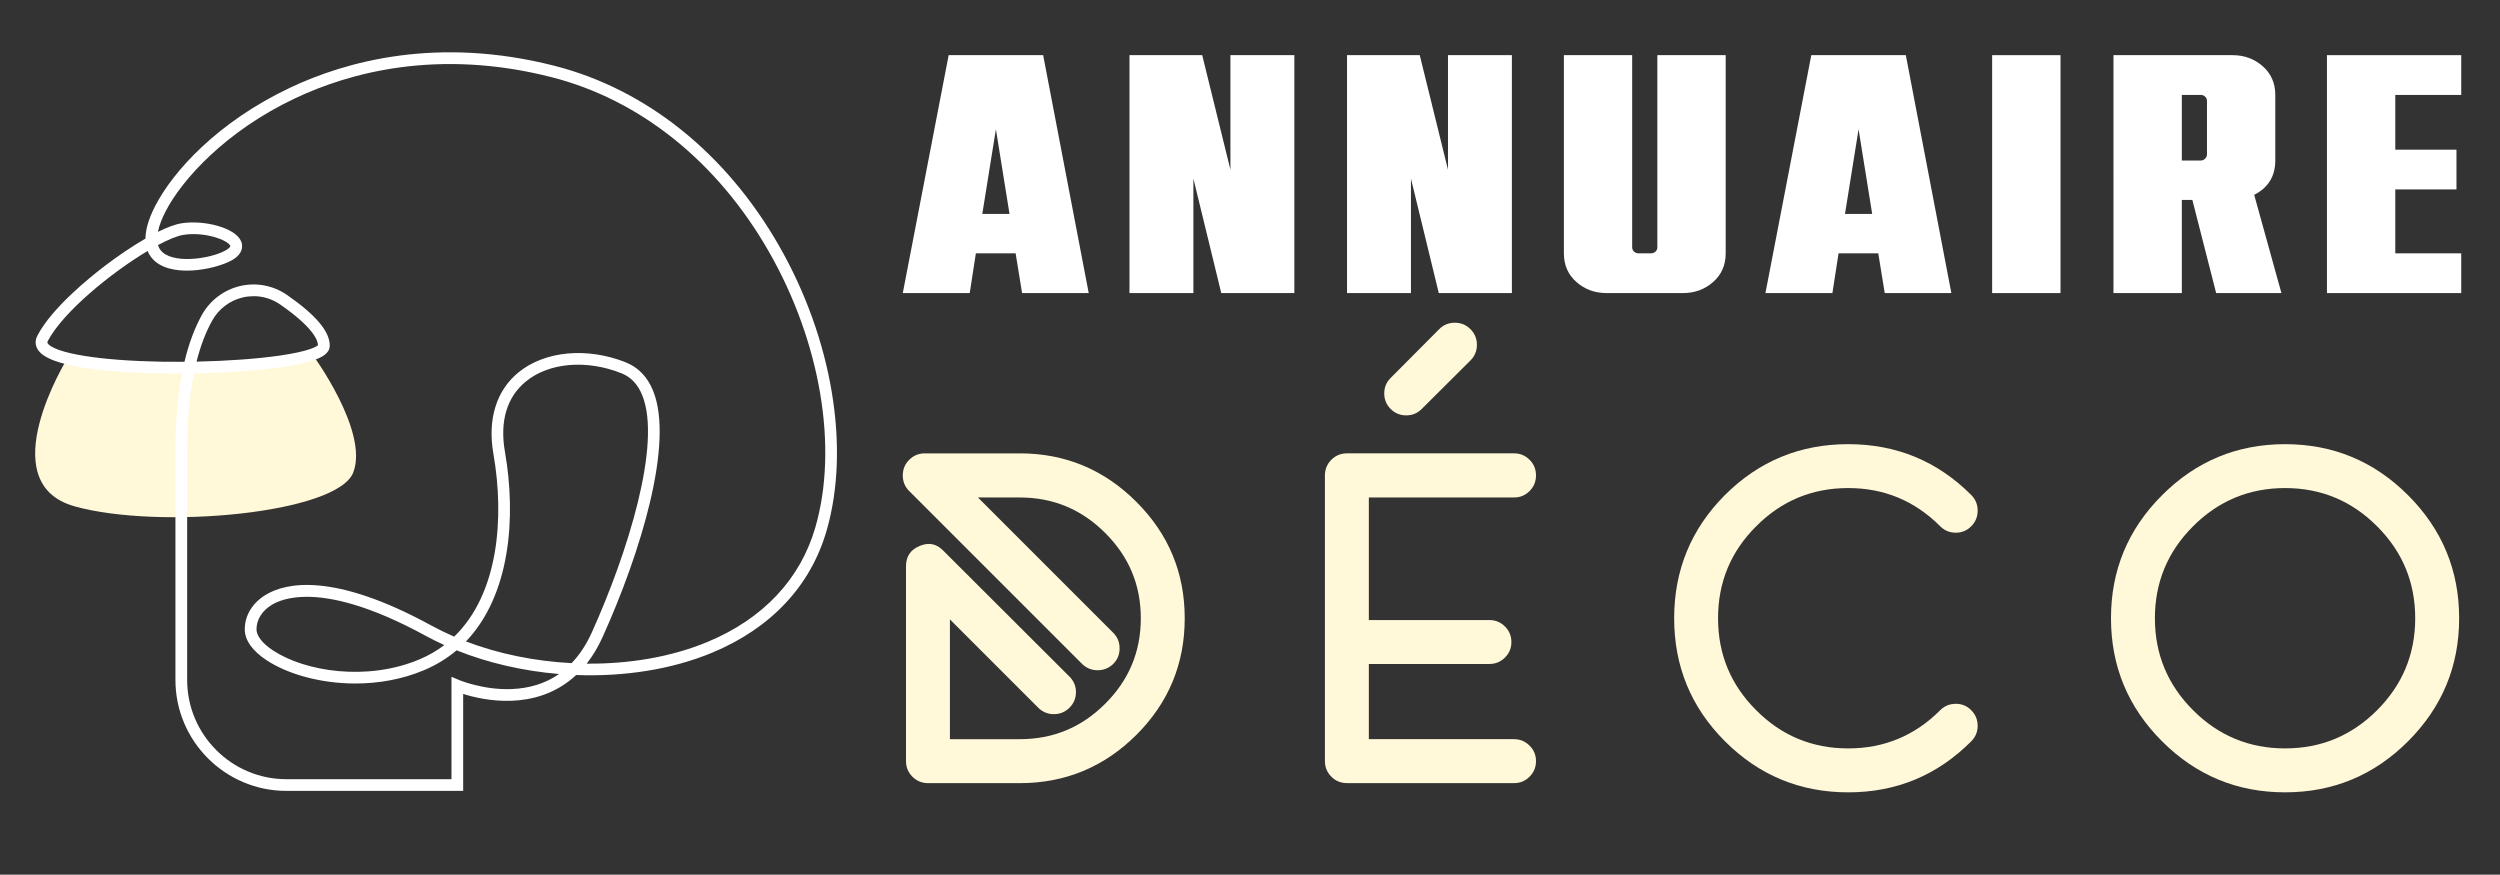 <?xml version="1.0" encoding="utf-8"?>
<!-- Generator: Adobe Illustrator 16.0.0, SVG Export Plug-In . SVG Version: 6.00 Build 0)  -->
<!DOCTYPE svg PUBLIC "-//W3C//DTD SVG 1.1 Tiny//EN" "http://www.w3.org/Graphics/SVG/1.1/DTD/svg11-tiny.dtd">
<svg version="1.1" baseProfile="tiny" id="Calque_1" xmlns:x="http://ns.adobe.com/Extensibility/1.0/" xmlns:i="http://ns.adobe.com/AdobeIllustrator/10.0/" xmlns:graph="http://ns.adobe.com/Graphs/1.0/"
	 xmlns="http://www.w3.org/2000/svg" xmlns:xlink="http://www.w3.org/1999/xlink" x="0px" y="0px" width="171.5px" height="60px"
	 viewBox="0 0 171.5 60" xml:space="preserve">
<rect x="0" y="0" width="171.5" height="60" fill="#333333" stroke="none"/>
<path fill="#FFF9DA" d="M21.431,24.314c-4.826,2.142-16.813,0.279-16.813,0.279s-5.284,8.53,0.504,10.143
	c5.789,1.616,18.039,0.495,19.114-2.331C25.314,29.578,21.431,24.314,21.431,24.314z"/>
<path fill="#FFFFFF" d="M53.446,16.867C49.807,10.503,44.329,6.118,38.022,4.51C30,2.467,23.738,4.202,19.897,6.018
	c-4.951,2.339-8.026,5.728-9.255,8.12c-0.475,0.928-0.658,1.657-0.663,2.228c-0.932,0.54-1.908,1.209-2.738,1.838
	c-1.073,0.813-3.676,2.91-4.673,4.815c-0.2,0.382-0.155,0.774,0.13,1.101c1.083,1.249,6.006,1.479,8.843,1.502
	c0.313,0.004,0.63,0.004,0.94,0.002c-0.297,1.555-0.446,3.338-0.446,5.343v15.677c0,4.196,3.415,7.61,7.609,7.61h12.13v-6.651
	c0.682,0.216,1.923,0.525,3.337,0.469c1.335-0.051,2.996-0.442,4.416-1.766c3.282,0.124,6.553-0.378,9.325-1.531
	c4.037-1.679,6.753-4.574,7.852-8.369C58.347,30.738,57.099,23.25,53.446,16.867z M39.213,45.491
	c-2.496-0.127-4.988-0.628-7.248-1.488c3.033-3.174,3.465-8.484,2.673-13.013c-0.365-2.091,0.134-3.759,1.441-4.825
	c1.583-1.29,4.151-1.512,6.54-0.564c0.663,0.261,1.133,0.757,1.438,1.512c1.356,3.339-1.012,10.841-3.45,16.255
	C40.226,44.213,39.761,44.92,39.213,45.491z M55.932,36.181c-1.03,3.554-3.584,6.27-7.39,7.853c-2.478,1.03-5.367,1.519-8.296,1.492
	c0.401-0.508,0.771-1.112,1.094-1.828c2.624-5.822,4.912-13.316,3.464-16.887c-0.388-0.959-1.022-1.615-1.888-1.96
	c-2.655-1.049-5.538-0.778-7.344,0.691c-1.524,1.243-2.138,3.226-1.725,5.586c0.771,4.422,0.346,9.617-2.691,12.545
	c-0.54-0.233-1.062-0.487-1.566-0.762c-6.755-3.692-9.999-2.916-11.331-2.124c-0.933,0.552-1.468,1.423-1.468,2.387
	c0,0.737,0.516,1.469,1.488,2.112c1.428,0.946,3.681,1.602,6.102,1.602c1.565,0,3.201-0.275,4.726-0.922
	c0.839-0.355,1.575-0.813,2.215-1.354c2.183,0.876,4.592,1.421,7.028,1.625c-0.912,0.635-1.993,0.98-3.243,1.033
	c-1.929,0.079-3.56-0.602-3.577-0.606l-0.559-0.238v7.027H19.644c-3.752,0-6.805-3.057-6.805-6.808V30.968
	c0-2.029,0.155-3.815,0.463-5.351c3.594-0.066,6.851-0.42,8.275-0.927c0.439-0.156,1.025-0.425,1.042-0.948
	c0.031-0.97-0.928-2.12-2.937-3.514c-0.93-0.643-2.093-0.866-3.199-0.61c-1.111,0.258-2.068,0.978-2.626,1.972
	c-0.504,0.906-0.906,1.985-1.203,3.23c-4.372,0.034-7.981-0.371-9.117-1.043c-0.349-0.209-0.295-0.314-0.258-0.383
	c1.041-1.985,4.338-4.68,6.848-6.178c0.122,0.304,0.306,0.531,0.501,0.701c1.393,1.216,4.545,0.463,5.449-0.169
	c0.667-0.465,0.55-0.983,0.469-1.182c-0.386-0.959-2.567-1.488-4.084-1.25c-0.453,0.071-1.016,0.288-1.629,0.59
	c0.093-0.471,0.304-0.968,0.525-1.401c1.113-2.168,4.109-5.505,8.883-7.76c3.721-1.761,9.792-3.439,17.583-1.455
	c6.093,1.551,11.394,5.805,14.924,11.976C56.296,23.468,57.517,30.717,55.932,36.181z M30.478,44.251
	c-0.5,0.382-1.061,0.711-1.686,0.975c-3.624,1.535-7.893,0.832-10.068-0.609c-0.719-0.474-1.129-1-1.129-1.442
	c0-0.673,0.392-1.293,1.072-1.696c0.401-0.237,1.154-0.538,2.384-0.538c1.696,0,4.302,0.573,8.154,2.677
	C29.619,43.842,30.043,44.054,30.478,44.251z M13.484,24.808c0.272-1.086,0.632-2.028,1.077-2.824
	c0.447-0.8,1.213-1.377,2.105-1.583c0.247-0.056,0.494-0.083,0.74-0.083c0.645,0,1.272,0.195,1.819,0.573
	c2.27,1.577,2.578,2.451,2.59,2.787c-0.079,0.08-0.529,0.415-2.666,0.721C17.614,24.617,15.603,24.763,13.484,24.808z
	 M10.839,16.811c0.714-0.382,1.328-0.635,1.749-0.701c1.469-0.23,3.055,0.367,3.211,0.757c0.029,0.07-0.163,0.208-0.183,0.221
	c-0.839,0.59-3.489,1.07-4.458,0.224C10.998,17.173,10.896,17.003,10.839,16.811z"/>
<g>
	<path fill="#FFFFFF" d="M74.686,20.106h-4.571l-0.443-2.728h-2.728l-0.421,2.728h-4.592l3.147-16.322h6.482L74.686,20.106z
		 M69.252,14.674l-0.933-5.808l-0.933,5.808H69.252z"/>
	<path fill="#FFFFFF" d="M88.793,20.106h-5.014l-1.913-7.857v7.857h-4.384V3.784h4.989l1.936,7.858V3.784h4.385V20.106z"/>
	<path fill="#FFFFFF" d="M103.716,20.106h-5.015l-1.91-7.857v7.857h-4.385V3.784h4.989l1.937,7.858V3.784h4.384V20.106z"/>
	<path fill="#FFFFFF" d="M115.443,20.106h-5.223c-0.809,0-1.5-0.252-2.074-0.758c-0.576-0.505-0.863-1.163-0.863-1.97V3.784h4.684
		v13.175c0,0.124,0.045,0.224,0.129,0.302c0.088,0.078,0.184,0.117,0.293,0.117h0.887c0.109,0,0.205-0.039,0.291-0.117
		c0.086-0.078,0.127-0.178,0.127-0.302V3.784h4.688v13.594c0,0.808-0.287,1.465-0.865,1.97
		C116.943,19.854,116.252,20.106,115.443,20.106z"/>
	<path fill="#FFFFFF" d="M133.863,20.106h-4.57l-0.443-2.728h-2.725l-0.422,2.728h-4.594l3.146-16.322h6.484L133.863,20.106z
		 M128.432,14.674l-0.934-5.808l-0.932,5.808H128.432z"/>
	<path fill="#FFFFFF" d="M141.35,20.106h-4.689V3.784h4.689V20.106z"/>
	<path fill="#FFFFFF" d="M156.506,20.106h-4.477l-1.633-6.389h-0.723v6.389h-4.689V3.784h8.164c0.809,0,1.498,0.253,2.072,0.758
		c0.576,0.506,0.865,1.162,0.865,1.971v4.499c0,1.074-0.482,1.859-1.447,2.355L156.506,20.106z M150.979,11.011
		c0.109,0,0.205-0.042,0.291-0.128c0.086-0.084,0.129-0.181,0.129-0.292V6.933c0-0.126-0.043-0.227-0.129-0.303
		c-0.086-0.08-0.182-0.117-0.291-0.117h-1.305v4.499H150.979z"/>
	<path fill="#FFFFFF" d="M168.84,20.106h-9.211V3.784h9.211v2.729h-4.523v3.755h4.197v2.726h-4.197v4.385h4.523V20.106z"/>
</g>
<g>
	<path fill="#FFF9DA" d="M67.087,34.128l9.276,9.277c0.295,0.294,0.442,0.651,0.442,1.071c0,0.422-0.146,0.779-0.442,1.074
		c-0.294,0.282-0.651,0.428-1.07,0.428c-0.411,0-0.763-0.146-1.058-0.428L62.372,33.687c-0.294-0.294-0.441-0.651-0.441-1.073
		c0-0.418,0.147-0.778,0.441-1.072c0.294-0.294,0.653-0.441,1.071-0.441h6.517c3.112,0,5.779,1.109,7.998,3.329
		c2.209,2.208,3.314,4.869,3.314,7.983c0,3.123-1.104,5.788-3.314,7.998c-2.218,2.207-4.885,3.313-7.998,3.313h-6.296
		c-0.42,0-0.776-0.147-1.071-0.442c-0.295-0.294-0.441-0.651-0.441-1.071V38.846c0-0.673,0.31-1.137,0.93-1.389
		c0.221-0.094,0.43-0.143,0.631-0.143c0.366,0,0.703,0.159,1.009,0.474l8.646,8.63c0.294,0.295,0.442,0.647,0.442,1.058
		c0,0.421-0.148,0.778-0.442,1.073c-0.295,0.293-0.652,0.441-1.073,0.441c-0.42,0-0.777-0.148-1.072-0.441l-6.059-6.059v8.218h4.797
		c2.283,0,4.232-0.808,5.853-2.429c1.629-1.619,2.446-3.576,2.446-5.867c0-2.283-0.817-4.234-2.446-5.854
		c-1.621-1.619-3.57-2.431-5.853-2.431H67.087z"/>
	<path fill="#FFF9DA" d="M103.872,50.708c0.409,0,0.763,0.149,1.056,0.442c0.297,0.295,0.441,0.647,0.441,1.059
		c0,0.42-0.145,0.777-0.441,1.071c-0.293,0.295-0.646,0.442-1.056,0.442h-11.47c-0.42,0-0.778-0.147-1.072-0.442
		c-0.294-0.294-0.441-0.651-0.441-1.071V32.613c0-0.418,0.147-0.778,0.441-1.072c0.294-0.294,0.652-0.441,1.072-0.441h11.47
		c0.409,0,0.763,0.147,1.056,0.441c0.297,0.294,0.441,0.654,0.441,1.072c0,0.422-0.145,0.779-0.441,1.073
		c-0.293,0.294-0.646,0.441-1.056,0.441h-9.97v8.409h8.265c0.421,0,0.778,0.146,1.073,0.441s0.442,0.653,0.442,1.074
		c0,0.409-0.147,0.762-0.442,1.057s-0.652,0.441-1.073,0.441h-8.265v5.157H103.872z M95.4,28.055
		c-0.295-0.294-0.441-0.652-0.441-1.072c0-0.411,0.146-0.763,0.441-1.057l3.328-3.345c0.294-0.295,0.651-0.442,1.073-0.442
		c0.42,0,0.778,0.147,1.073,0.442c0.294,0.294,0.442,0.652,0.442,1.073c0,0.42-0.148,0.777-0.442,1.072l-3.343,3.328
		c-0.295,0.295-0.648,0.441-1.058,0.441C96.052,28.496,95.694,28.35,95.4,28.055z"/>
	<path fill="#FFF9DA" d="M118.332,50.852c-2.324-2.324-3.484-5.139-3.484-8.439c0-3.305,1.16-6.122,3.484-8.456
		c2.334-2.326,5.152-3.487,8.455-3.487s6.115,1.161,8.441,3.487c0.293,0.295,0.439,0.651,0.439,1.072s-0.146,0.778-0.439,1.073
		c-0.293,0.293-0.648,0.441-1.059,0.441c-0.42,0-0.775-0.148-1.072-0.441c-1.744-1.747-3.85-2.621-6.311-2.621
		c-2.469,0-4.574,0.874-6.311,2.621c-1.744,1.734-2.617,3.838-2.617,6.311c0,2.471,0.873,4.574,2.617,6.309
		c1.736,1.747,3.842,2.619,6.311,2.619c2.461,0,4.566-0.872,6.311-2.619c0.297-0.295,0.652-0.441,1.072-0.441
		c0.41,0,0.766,0.146,1.059,0.441s0.439,0.652,0.439,1.072c0,0.412-0.146,0.764-0.439,1.059c-2.326,2.334-5.139,3.502-8.441,3.502
		S120.666,53.186,118.332,50.852z"/>
	<path fill="#FFF9DA" d="M148.316,50.852c-2.336-2.336-3.502-5.148-3.502-8.439c0-3.293,1.166-6.107,3.502-8.439
		c2.334-2.337,5.146-3.504,8.439-3.504c3.291,0,6.105,1.167,8.439,3.504c2.334,2.332,3.504,5.146,3.504,8.439
		c0,3.291-1.17,6.104-3.504,8.439c-2.334,2.334-5.148,3.502-8.439,3.502C153.463,54.354,150.65,53.186,148.316,50.852z
		 M150.445,36.102c-1.746,1.744-2.619,3.848-2.619,6.311c0,2.461,0.873,4.563,2.619,6.309c1.746,1.747,3.85,2.619,6.311,2.619
		c2.463,0,4.564-0.872,6.311-2.619c1.746-1.746,2.617-3.848,2.617-6.309c0-2.463-0.871-4.566-2.617-6.311
		c-1.746-1.747-3.848-2.621-6.311-2.621C154.295,33.48,152.191,34.354,150.445,36.102z"/>
</g>
</svg>
